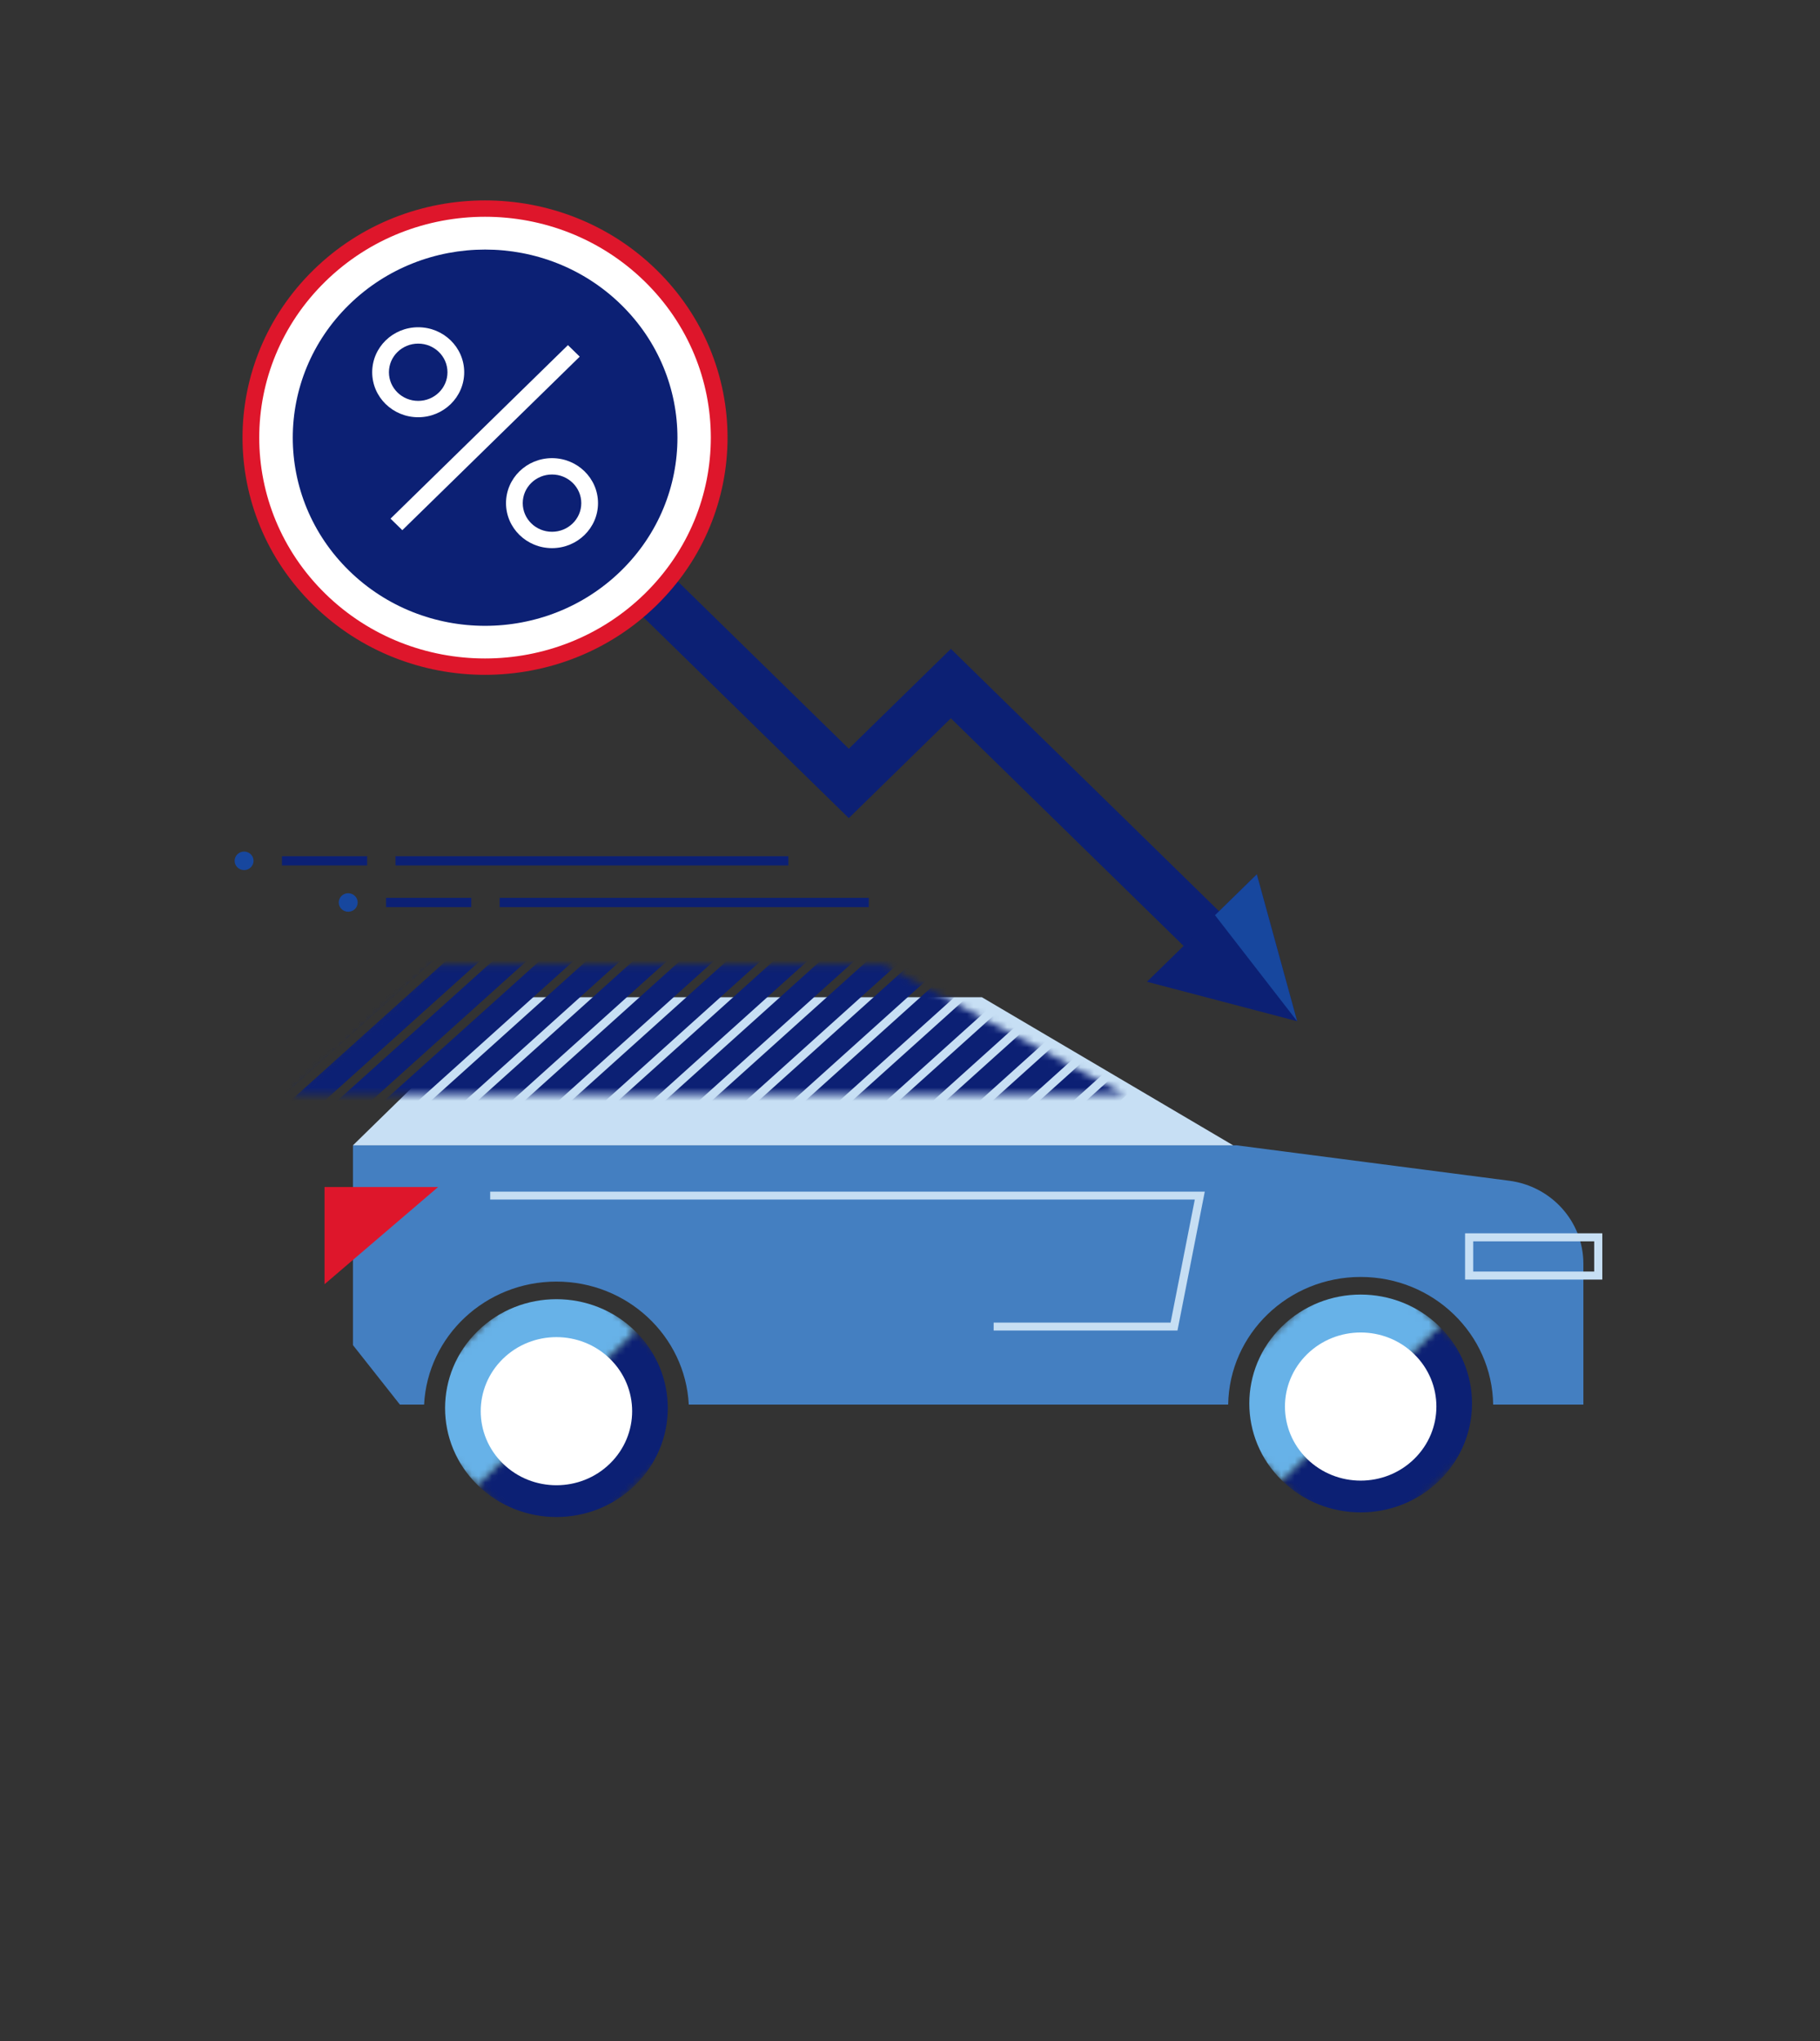 <svg width="272" height="305" viewBox="0 0 272 305" fill="none" xmlns="http://www.w3.org/2000/svg">
<rect x="0" y="0" width="272" height="305" fill="#333333" stroke="none"/>
<path fill-rule="evenodd" clip-rule="evenodd" d="M236.637 188.827V209.872H223.155C222.993 199.313 214.189 190.802 203.353 190.802C192.518 190.802 183.715 199.313 183.552 209.872H102.938C102.411 199.636 93.757 191.494 83.159 191.494C72.562 191.494 63.907 199.636 63.381 209.872H59.763L52.747 200.985V171.138H184.844L225.54 176.424C231.891 177.249 236.637 182.553 236.637 188.827Z" fill="#447FC1"/>
<path fill-rule="evenodd" clip-rule="evenodd" d="M146.741 149.005H75.379L52.747 171.138H184.298L146.741 149.005Z" fill="#C7DFF4"/>
<mask id="mask0_2358_2307" style="mask-type:luminance" maskUnits="userSpaceOnUse" x="43" y="144" width="126" height="20">
<path fill-rule="evenodd" clip-rule="evenodd" d="M64.984 144.163L43.552 163.53H168.032L132.079 144.163" fill="white"/>
</mask>
<g mask="url(#mask0_2358_2307)">
<path fill-rule="evenodd" clip-rule="evenodd" d="M152.16 135.863L154.509 138.328L115.488 173.439L113.14 170.974L152.16 135.863ZM189.483 138.328L187.134 135.863L148.608 170.529L150.957 172.994L189.483 138.328ZM210.468 138.329L208.119 135.863L169.89 170.262L172.238 172.727L210.468 138.329ZM203.472 138.329L201.124 135.864L162.796 170.351L165.145 172.816L203.472 138.329ZM194.129 135.864L196.478 138.329L158.05 172.905L155.702 170.44L194.129 135.864ZM180.14 135.863L182.488 138.328L143.863 173.083L141.515 170.618L180.14 135.863ZM175.493 138.329L173.144 135.864L134.421 170.707L136.77 173.172L175.493 138.329ZM166.15 135.863L168.499 138.329L129.675 173.261L127.327 170.796L166.15 135.863ZM161.503 138.329L159.154 135.864L120.232 170.885L122.581 173.35L161.503 138.329ZM147.515 138.329L145.166 135.864L106.045 171.063L108.394 173.528L147.515 138.329ZM138.171 135.863L140.52 138.328L101.3 173.617L98.952 171.152L138.171 135.863ZM133.523 138.329L131.175 135.864L91.858 171.241L94.206 173.706L133.523 138.329ZM124.181 135.864L126.53 138.329L87.113 173.795L84.764 171.33L124.181 135.864ZM119.534 138.329L117.185 135.864L77.67 171.419L80.019 173.884L119.534 138.329ZM110.192 135.863L112.541 138.328L72.925 173.973L70.576 171.508L110.192 135.863ZM105.544 138.329L103.195 135.864L63.482 171.597L65.831 174.062L105.544 138.329ZM96.202 135.863L98.55 138.328L58.738 174.151L56.389 171.686L96.202 135.863ZM91.555 138.329L89.206 135.864L49.295 171.775L51.644 174.241L91.555 138.329ZM82.211 135.864L84.559 138.329L44.55 174.329L42.202 171.864L82.211 135.864ZM77.565 138.329L75.216 135.864L35.107 171.953L37.456 174.418L77.565 138.329ZM68.222 135.863L70.57 138.328L30.362 174.507L28.013 172.042L68.222 135.863ZM63.575 138.329L61.227 135.864L20.92 172.131L23.269 174.596L63.575 138.329Z" fill="#0C2074"/>
</g>
<path fill-rule="evenodd" clip-rule="evenodd" d="M48.503 191.888V177.363H65.478L48.503 191.888Z" fill="#DE162B"/>
<mask id="mask1_2358_2307" style="mask-type:luminance" maskUnits="userSpaceOnUse" x="71" y="198" width="36" height="36">
<path d="M106.694 210.4L94.927 198.892L71.392 221.908L83.159 233.416L106.694 210.4Z" fill="white"/>
</mask>
<g mask="url(#mask1_2358_2307)">
<path fill-rule="evenodd" clip-rule="evenodd" d="M94.927 221.908C88.428 228.263 77.891 228.263 71.392 221.908C64.893 215.553 64.893 205.248 71.392 198.892C77.891 192.537 88.428 192.537 94.927 198.892C101.426 205.248 101.426 215.553 94.927 221.908Z" fill="#0C2074"/>
</g>
<mask id="mask2_2358_2307" style="mask-type:luminance" maskUnits="userSpaceOnUse" x="59" y="187" width="36" height="35">
<path d="M94.927 198.893L83.159 187.385L59.625 210.401L71.392 221.908L94.927 198.893Z" fill="white"/>
</mask>
<g mask="url(#mask2_2358_2307)">
<path fill-rule="evenodd" clip-rule="evenodd" d="M94.927 221.908C88.428 228.263 77.891 228.263 71.392 221.908C64.893 215.553 64.893 205.248 71.392 198.892C77.891 192.537 88.428 192.537 94.927 198.892C101.426 205.248 101.426 215.553 94.927 221.908Z" fill="#67B2E8"/>
</g>
<path fill-rule="evenodd" clip-rule="evenodd" d="M91.162 218.686C86.742 223.007 79.577 223.007 75.157 218.686C70.739 214.364 70.739 207.357 75.158 203.035C79.577 198.714 86.742 198.714 91.161 203.035C95.58 207.357 95.58 214.364 91.162 218.686Z" fill="white"/>
<mask id="mask3_2358_2307" style="mask-type:luminance" maskUnits="userSpaceOnUse" x="191" y="198" width="36" height="35">
<path d="M226.888 209.709L215.12 198.201L191.586 221.217L203.353 232.724L226.888 209.709Z" fill="white"/>
</mask>
<g mask="url(#mask3_2358_2307)">
<path fill-rule="evenodd" clip-rule="evenodd" d="M215.121 221.216C208.622 227.572 198.084 227.572 191.585 221.216C185.087 214.861 185.087 204.556 191.586 198.2C198.085 191.845 208.622 191.845 215.12 198.2C221.62 204.556 221.62 214.861 215.121 221.216Z" fill="#0C2074"/>
</g>
<mask id="mask4_2358_2307" style="mask-type:luminance" maskUnits="userSpaceOnUse" x="179" y="186" width="37" height="36">
<path d="M215.121 198.201L203.354 186.693L179.819 209.709L191.586 221.216L215.121 198.201Z" fill="white"/>
</mask>
<g mask="url(#mask4_2358_2307)">
<path fill-rule="evenodd" clip-rule="evenodd" d="M215.121 221.216C208.622 227.572 198.084 227.572 191.585 221.216C185.087 214.861 185.087 204.556 191.586 198.2C198.085 191.845 208.622 191.845 215.12 198.2C221.62 204.556 221.62 214.861 215.121 221.216Z" fill="#67B2E8"/>
</g>
<path fill-rule="evenodd" clip-rule="evenodd" d="M211.355 217.994C206.936 222.316 199.771 222.316 195.351 217.994C190.933 213.672 190.933 206.665 195.352 202.343C199.771 198.022 206.936 198.022 211.355 202.343C215.775 206.665 215.775 213.672 211.355 217.994Z" fill="white"/>
<path fill-rule="evenodd" clip-rule="evenodd" d="M175.974 198.805H148.502V197.626H174.945L178.563 179.234H73.258V178.055H180.055L175.974 198.805Z" fill="#C6DEF3"/>
<path fill-rule="evenodd" clip-rule="evenodd" d="M220.17 189.996H238.254V185.48H220.17V189.996ZM218.955 191.196H239.465V184.28H218.955V191.196Z" fill="#C7DFF4"/>
<path fill-rule="evenodd" clip-rule="evenodd" d="M59.112 129.317H117.816V127.933H59.112V129.317Z" fill="#0C2074"/>
<path fill-rule="evenodd" clip-rule="evenodd" d="M74.672 135.542H129.839V134.158H74.672V135.542Z" fill="#0C2074"/>
<path d="M52.039 136.233C52.821 136.233 53.454 135.614 53.454 134.85C53.454 134.086 52.821 133.467 52.039 133.467C51.258 133.467 50.625 134.086 50.625 134.85C50.625 135.614 51.258 136.233 52.039 136.233Z" fill="#17479E"/>
<path d="M36.48 130.008C37.261 130.008 37.894 129.389 37.894 128.625C37.894 127.861 37.261 127.242 36.48 127.242C35.699 127.242 35.065 127.861 35.065 128.625C35.065 129.389 35.699 130.008 36.48 130.008Z" fill="#17479E"/>
<path d="M70.429 134.158H57.698V135.541H70.429V134.158Z" fill="#0C2074"/>
<path d="M54.869 127.933H42.138V129.316H54.869V127.933Z" fill="#0C2074"/>
<path fill-rule="evenodd" clip-rule="evenodd" d="M126.854 122.244L61.088 57.929L66.391 52.743L126.854 111.873L142.108 96.955L186.315 140.187L181.013 145.372L142.108 107.326L126.854 122.244Z" fill="#0C2074"/>
<path fill-rule="evenodd" clip-rule="evenodd" d="M97.233 89.587C83.566 102.952 61.409 102.952 47.743 89.587C34.078 76.223 34.078 54.555 47.743 41.191C61.409 27.826 83.566 27.826 97.233 41.191C110.898 54.555 110.898 76.223 97.233 89.587Z" fill="white"/>
<path fill-rule="evenodd" clip-rule="evenodd" d="M96.349 88.723C109.527 75.836 109.527 54.942 96.349 42.055C83.171 29.167 61.805 29.167 48.627 42.055C35.449 54.942 35.449 75.836 48.627 88.723C61.805 101.611 83.171 101.611 96.349 88.723ZM98.116 90.452C83.962 104.294 61.014 104.294 46.86 90.452C32.706 76.61 32.706 54.168 46.86 40.326C61.014 26.484 83.962 26.484 98.116 40.326C112.271 54.168 112.271 76.61 98.116 90.452Z" fill="#DE162B"/>
<path fill-rule="evenodd" clip-rule="evenodd" d="M171.415 146.694L187.831 130.64L193.858 152.588L171.415 146.694Z" fill="#0C2074"/>
<path fill-rule="evenodd" clip-rule="evenodd" d="M181.583 136.751L187.831 130.641L193.858 152.588L181.583 136.751Z" fill="#17479E"/>
<path fill-rule="evenodd" clip-rule="evenodd" d="M92.825 85.278C81.6 96.257 63.399 96.257 52.173 85.278C40.948 74.3 40.948 56.501 52.173 45.523C63.399 34.545 81.6 34.545 92.825 45.523C104.051 56.501 104.051 74.3 92.825 85.278Z" fill="#0C2074"/>
<path fill-rule="evenodd" clip-rule="evenodd" d="M60.128 79.219L58.365 77.496L84.877 51.569L86.64 53.292L60.128 79.219Z" fill="white"/>
<path fill-rule="evenodd" clip-rule="evenodd" d="M66.875 55.622C66.875 53.259 64.916 51.343 62.5 51.343C60.084 51.343 58.125 53.259 58.125 55.622C58.125 57.985 60.084 59.901 62.5 59.901C64.916 59.901 66.875 57.985 66.875 55.622ZM69.375 55.622C69.375 59.335 66.297 62.345 62.5 62.345C58.703 62.345 55.625 59.335 55.625 55.622C55.625 51.909 58.703 48.899 62.5 48.899C66.297 48.899 69.375 51.909 69.375 55.622Z" fill="white"/>
<path fill-rule="evenodd" clip-rule="evenodd" d="M86.874 75.18C86.874 72.817 84.915 70.901 82.499 70.901C80.082 70.901 78.123 72.816 78.123 75.18C78.123 77.543 80.082 79.458 82.499 79.458C84.915 79.458 86.874 77.543 86.874 75.18ZM89.373 75.18C89.373 78.893 86.295 81.903 82.499 81.903C78.702 81.903 75.624 78.893 75.624 75.18C75.624 71.466 78.702 68.456 82.499 68.456C86.296 68.456 89.373 71.466 89.373 75.18Z" fill="white"/>
</svg>
